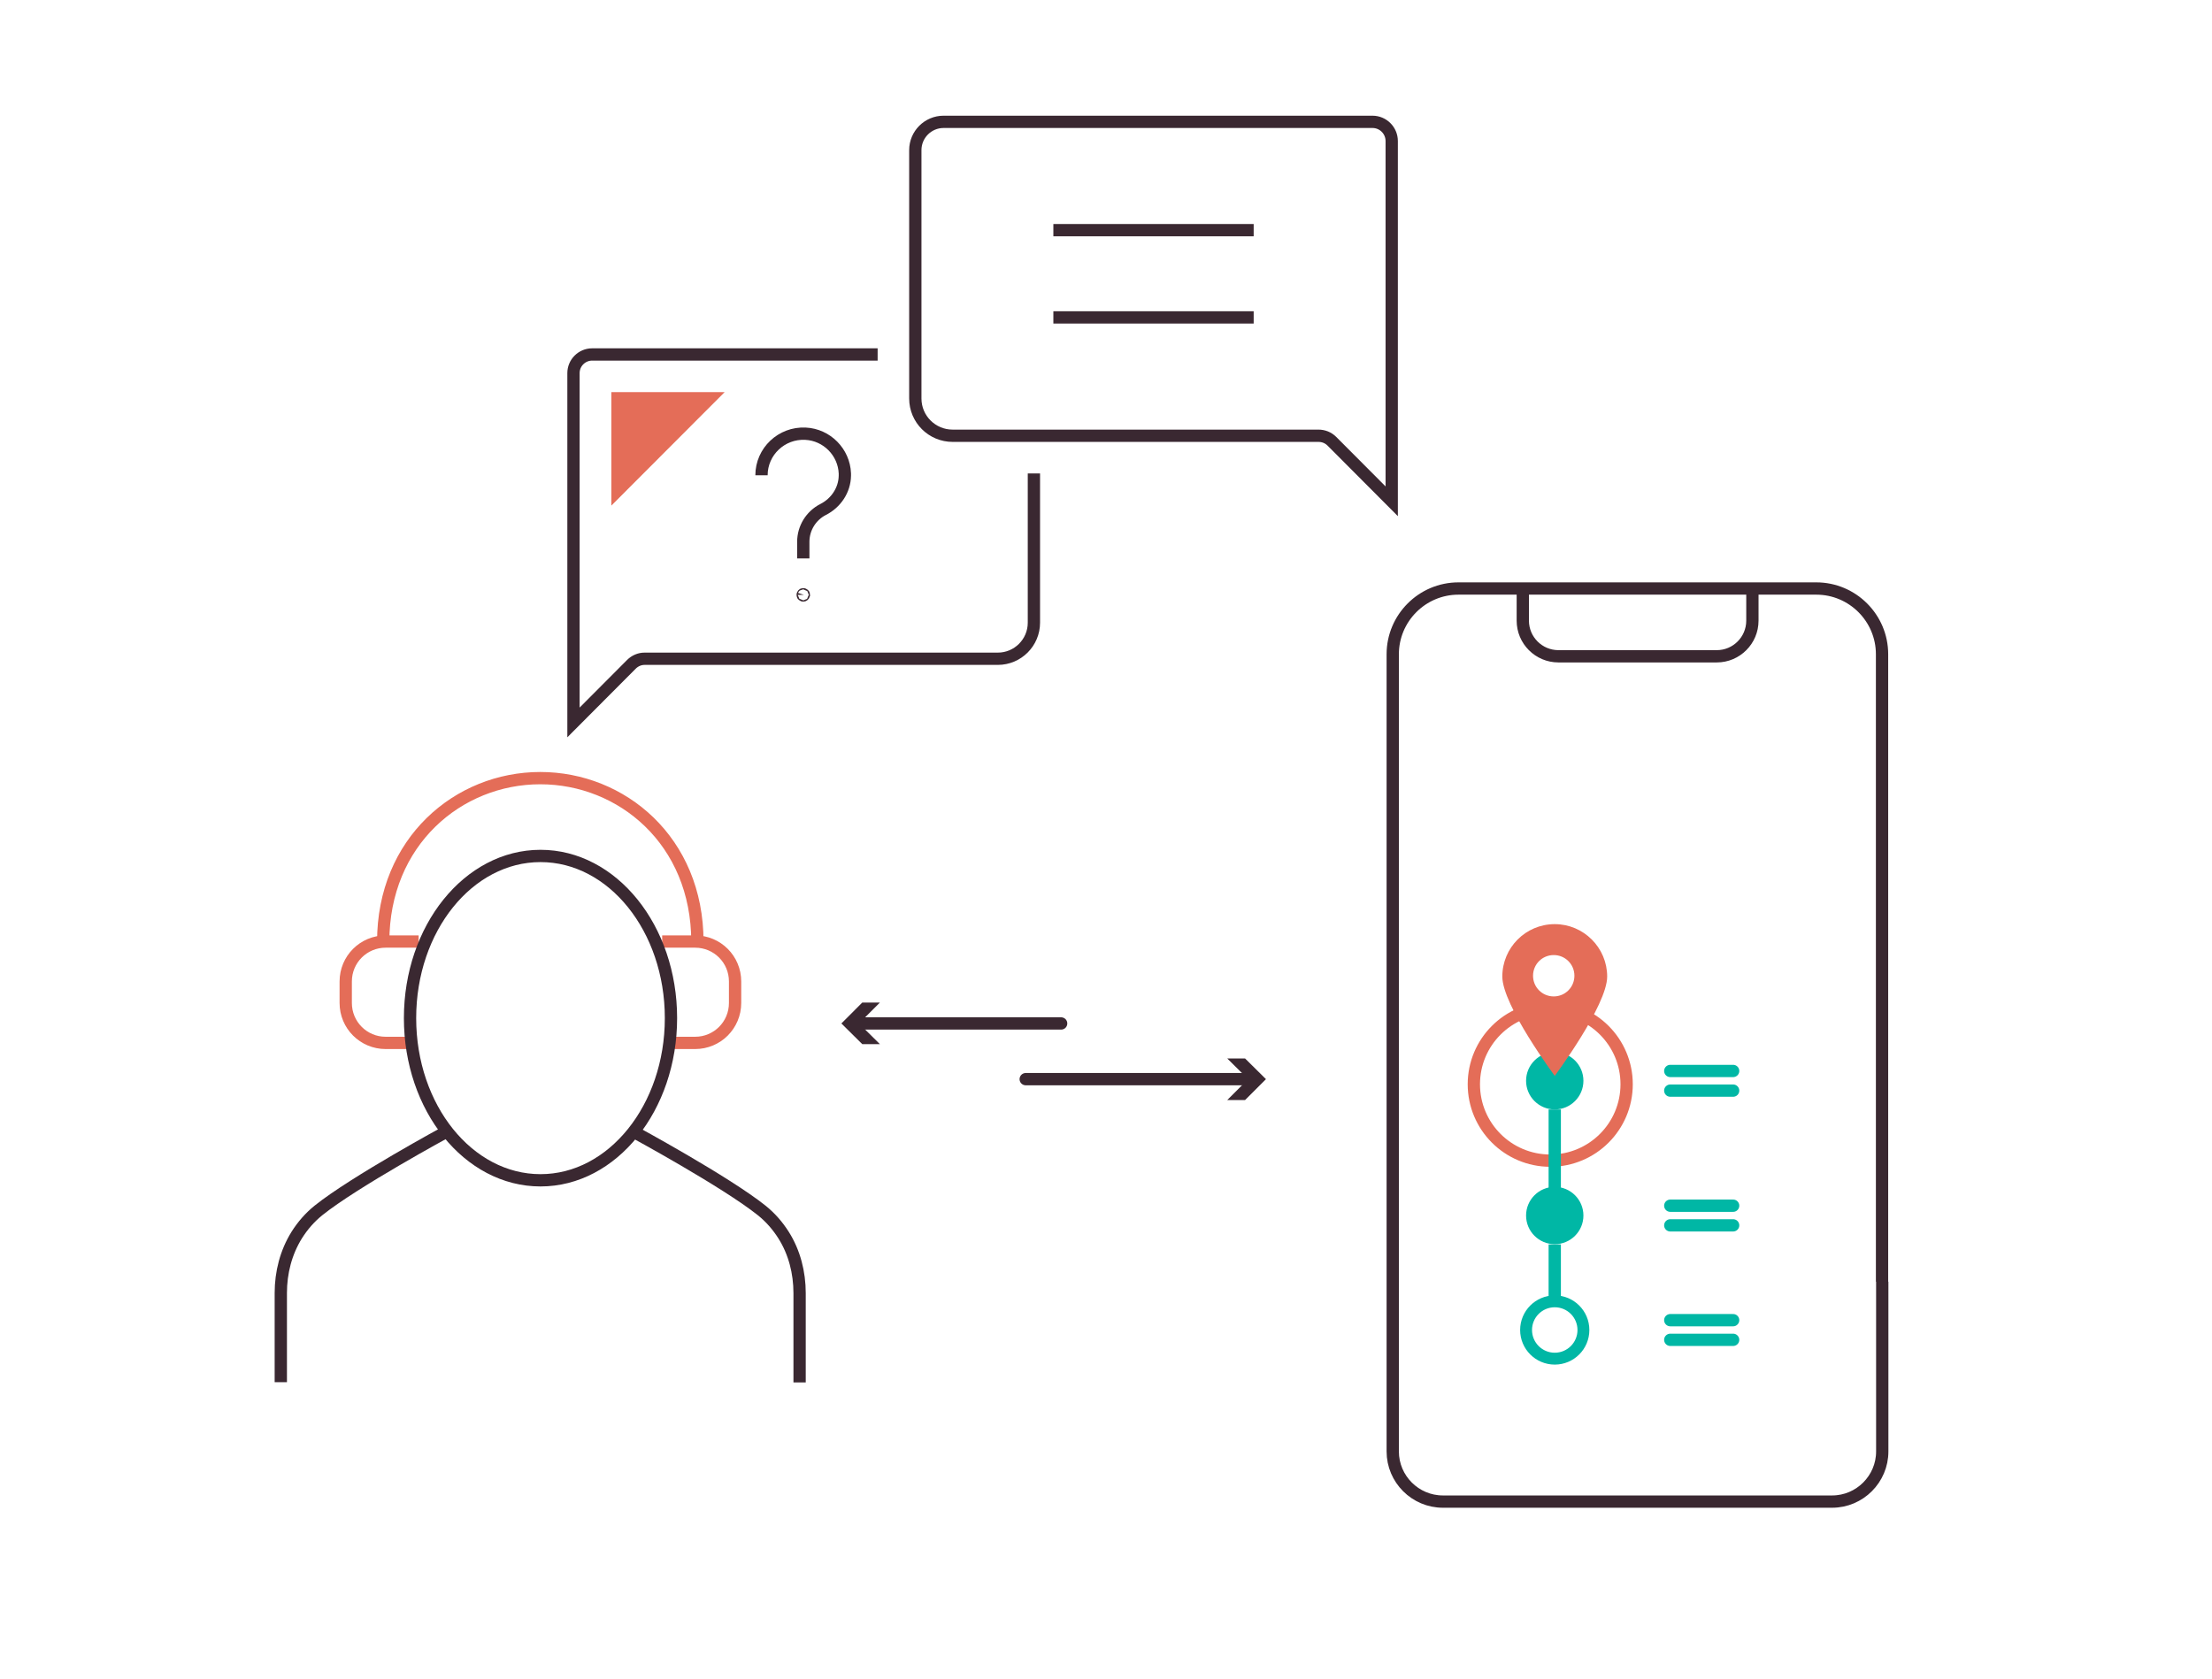 <?xml version="1.0" encoding="UTF-8"?><svg id="Layer_1" xmlns="http://www.w3.org/2000/svg" viewBox="0 0 108 82"><path d="M91.9,62.59v8.29c0,1.35-1.1,2.45-2.45,2.45h-19c-1.35,0-2.45-1.1-2.45-2.45V31.95c0-1.77,1.44-3.21,3.21-3.21h17.47c1.77,0,3.21,1.44,3.21,3.21v30.64" fill="none" stroke="#3a2831" stroke-miterlimit="10" stroke-width=".6"/><path d="M74.35,28.74v1.57c0,.96.78,1.74,1.74,1.74h7.73c.96,0,1.74-.78,1.74-1.74v-1.57" fill="none" stroke="#3a2831" stroke-miterlimit="10" stroke-width=".6"/><path d="M46.07,5.95h20.94c.52,0,.94.42.94.94v17.59l-2.92-2.93c-.18-.18-.41-.27-.66-.27h-17.86c-1,0-1.82-.81-1.82-1.82V7.33c0-.76.62-1.38,1.38-1.38Z" fill="none" stroke="#3a2831" stroke-miterlimit="10" stroke-width=".6"/><path d="M42.85,17.31h-13.94c-.5,0-.91.41-.91.91v17.06l2.83-2.84c.17-.17.4-.27.64-.27h17.25c.97,0,1.76-.79,1.76-1.76v-7.29" fill="none" stroke="#3a2831" stroke-miterlimit="10" stroke-width=".6"/><path d="M39.22,27.27v-.81c0-.67.38-1.28.97-1.58h0c.63-.32,1.05-.95,1.06-1.65,0-.04,0-.07,0-.11-.04-1.04-.88-1.89-1.92-1.94-1.17-.06-2.15.87-2.15,2.03" fill="none" stroke="#3a2831" stroke-miterlimit="10" stroke-width=".6"/><path d="M39.25,29.05s-.01.03-.03.03-.03-.01-.03-.03.01-.03.03-.03.03.01.03.03Z" fill="none" stroke="#3a2831" stroke-miterlimit="10" stroke-width=".6"/><line x1="51.43" y1="11.24" x2="61.21" y2="11.24" fill="none" stroke="#3a2831" stroke-miterlimit="10" stroke-width=".6"/><line x1="51.43" y1="15.5" x2="61.21" y2="15.5" fill="none" stroke="#3a2831" stroke-miterlimit="10" stroke-width=".6"/><polygon points="29.85 24.69 35.38 19.15 29.85 19.15 29.85 24.69" fill="#e46d58"/><circle cx="75.69" cy="52.95" r="3.73" fill="none" stroke="#e46d58" stroke-linecap="round" stroke-linejoin="round" stroke-width=".6"/><path d="M20.01,50.93h-1.18c-1.08,0-1.95-.87-1.95-1.95v-1.05c0-1.08.87-1.95,1.95-1.95h1.61" fill="none" stroke="#e46d58" stroke-miterlimit="10" stroke-width=".6"/><path d="M32.76,50.93h1.18c1.08,0,1.95-.87,1.95-1.95v-1.05c0-1.08-.87-1.95-1.95-1.95h-1.61" fill="none" stroke="#e46d58" stroke-miterlimit="10" stroke-width=".6"/><path d="M18.71,45.99c0-4.89,3.66-7.99,7.67-7.99h0c3.97,0,7.67,3.05,7.67,7.99" fill="none" stroke="#e46d58" stroke-miterlimit="10" stroke-width=".6"/><path d="M39.04,67.51v-4.36c0-1-.25-1.99-.78-2.83-.29-.46-.64-.86-1.06-1.2-1.76-1.41-6.28-3.86-6.28-3.86" fill="none" stroke="#3a2831" stroke-miterlimit="10" stroke-width=".6"/><path d="M21.83,55.25s-4.52,2.45-6.28,3.86c-.42.34-.77.74-1.06,1.2-.53.85-.78,1.84-.78,2.83v4.36" fill="none" stroke="#3a2831" stroke-miterlimit="10" stroke-width=".6"/><path d="M32.76,49.72c0,4.37-2.85,7.92-6.37,7.92s-6.37-3.54-6.37-7.92,2.85-7.92,6.37-7.92,6.37,3.54,6.37,7.92Z" fill="none" stroke="#3a2831" stroke-miterlimit="10" stroke-width=".6"/><line x1="84.62" y1="52.3" x2="81.55" y2="52.3" fill="none" stroke="#00b7a5" stroke-linecap="round" stroke-width=".6"/><line x1="84.62" y1="53.26" x2="81.55" y2="53.26" fill="none" stroke="#00b7a5" stroke-linecap="round" stroke-width=".6"/><line x1="84.62" y1="58.88" x2="81.55" y2="58.88" fill="none" stroke="#00b7a5" stroke-linecap="round" stroke-width=".6"/><line x1="84.62" y1="59.84" x2="81.55" y2="59.84" fill="none" stroke="#00b7a5" stroke-linecap="round" stroke-width=".6"/><line x1="84.62" y1="64.47" x2="81.55" y2="64.47" fill="none" stroke="#00b7a5" stroke-linecap="round" stroke-width=".6"/><line x1="84.62" y1="65.43" x2="81.55" y2="65.43" fill="none" stroke="#00b7a5" stroke-linecap="round" stroke-width=".6"/><circle cx="75.91" cy="52.78" r="1.4" fill="#00b7a5"/><circle cx="75.91" cy="59.36" r="1.4" fill="#00b7a5"/><circle cx="75.91" cy="64.95" r="1.4" fill="none" stroke="#00b7a5" stroke-width=".58"/><line x1="75.91" y1="54.18" x2="75.91" y2="59.36" fill="none" stroke="#00b7a5" stroke-width=".6"/><line x1="75.91" y1="60.77" x2="75.91" y2="63.55" fill="none" stroke="#00b7a5" stroke-width=".6"/><path d="M75.91,45.13c-1.42,0-2.56,1.15-2.56,2.56s2.56,4.85,2.56,4.85c0,0,2.56-3.44,2.56-4.85s-1.15-2.56-2.56-2.56ZM75.86,48.66c-.56,0-1.01-.45-1.01-1.01s.45-1.01,1.01-1.01,1.01.45,1.01,1.01-.45,1.01-1.01,1.01Z" fill="#e46d58"/><line x1="61.12" y1="52.7" x2="50.08" y2="52.7" fill="none" stroke="#3a2831" stroke-linecap="round" stroke-linejoin="round" stroke-width=".6"/><polygon points="59.92 51.69 60.94 52.7 59.92 53.72 60.79 53.72 61.81 52.7 60.79 51.69 59.92 51.69" fill="#3a2831"/><line x1="41.76" y1="49.98" x2="51.81" y2="49.98" fill="none" stroke="#3a2831" stroke-linecap="round" stroke-linejoin="round" stroke-width=".6"/><polygon points="42.96 50.99 41.94 49.98 42.96 48.96 42.1 48.96 41.08 49.98 42.1 50.99 42.96 50.99" fill="#3a2831"/></svg>